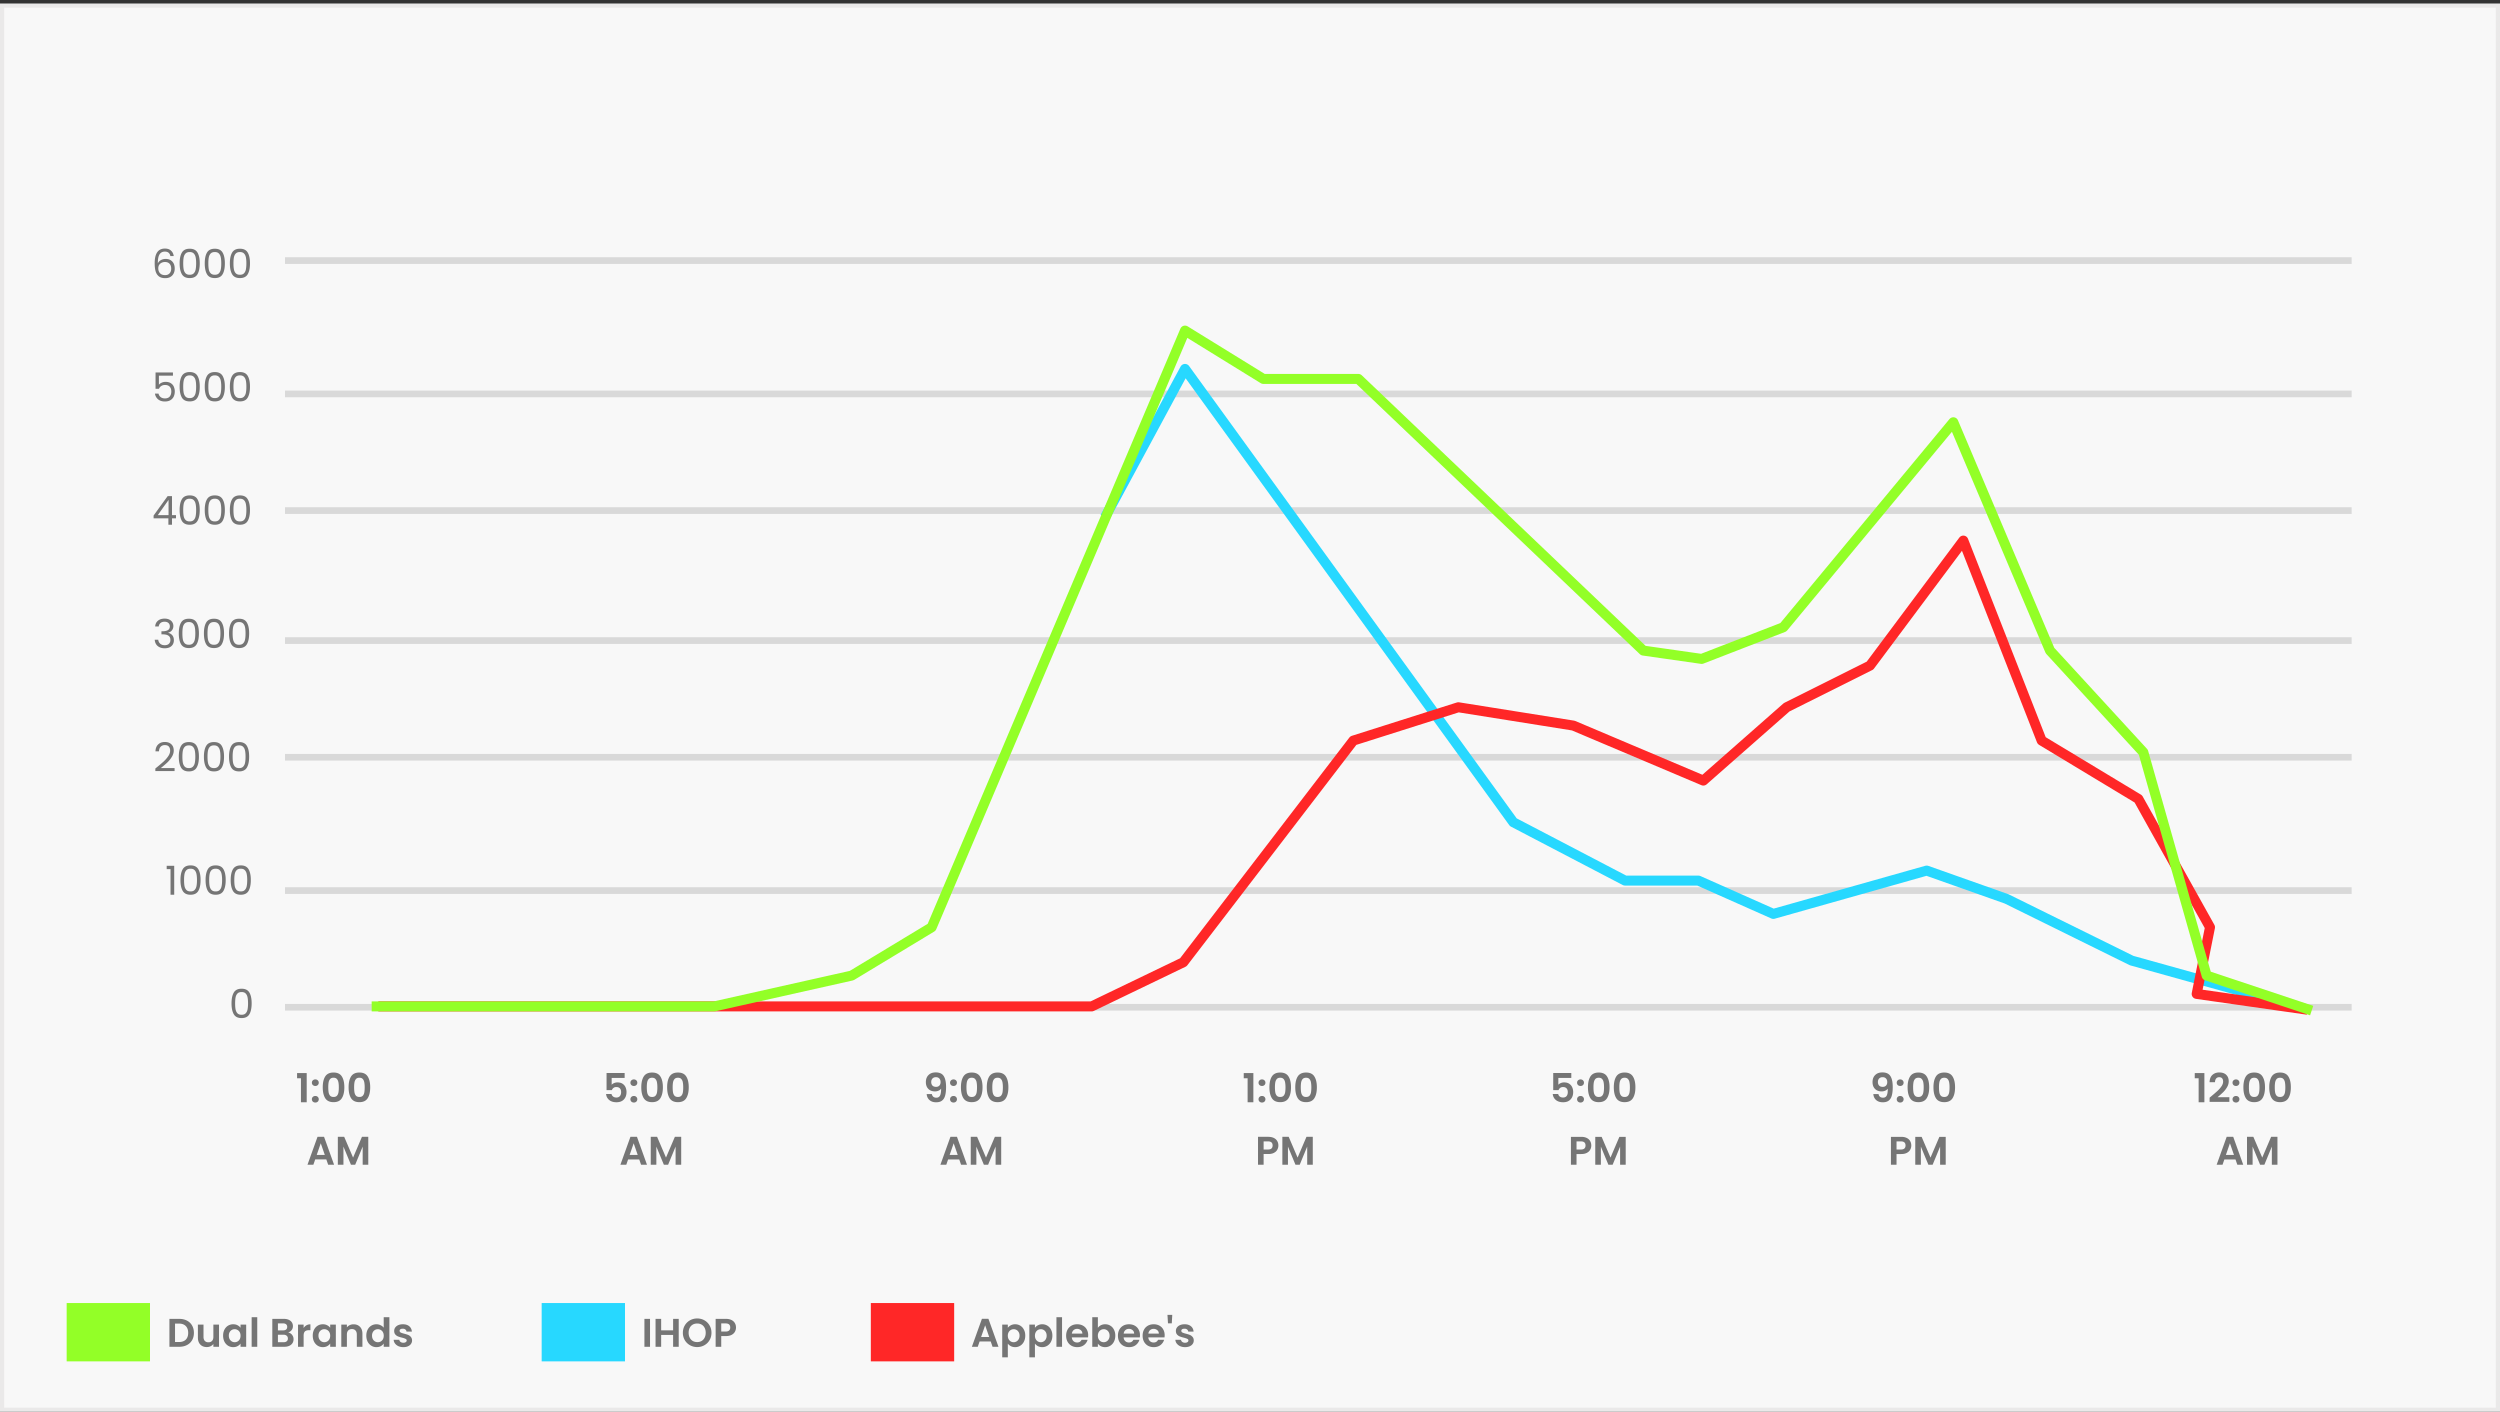 <svg width="600" height="339" fill="none" xmlns="http://www.w3.org/2000/svg"><rect width="100%" height="100%" fill="#333333" stroke="none"/><path fill="#F8F8F8" stroke="#EAE9E9" d="M.5 1.34h599v337H.5z"/><path fill="#D9D9D9" d="M68.4 240.94h496v1.6h-496zM68.4 212.94h496v1.6h-496zM68.4 180.94h496v1.6h-496zM68.4 152.94h496v1.6h-496zM68.4 121.74h496v1.6h-496zM68.4 93.74h496v1.6h-496zM68.4 61.74h496v1.6h-496z"/><path d="M71.296 258.78v-1.238h2.313v6.998h-1.382v-5.76h-.931Zm4.39 5.827a.86.86 0 0 1-.605-.22.772.772 0 0 1-.23-.567.74.74 0 0 1 .23-.557.84.84 0 0 1 .605-.23c.236 0 .432.077.585.23a.74.74 0 0 1 .23.557.772.772 0 0 1-.23.567.812.812 0 0 1-.585.22Zm0-3.974a.86.86 0 0 1-.605-.221.768.768 0 0 1-.23-.566c0-.224.076-.41.23-.557a.836.836 0 0 1 .605-.23c.236 0 .432.076.585.23.154.147.23.333.23.557a.768.768 0 0 1-.23.566.813.813 0 0 1-.585.221Zm1.773.317c0-1.107.198-1.975.595-2.602.403-.627 1.069-.941 1.997-.941.928 0 1.59.314 1.987.941.403.627.605 1.495.605 2.602 0 1.113-.202 1.987-.605 2.621-.397.633-1.06.95-1.987.95-.928 0-1.594-.317-1.997-.95-.397-.634-.595-1.508-.595-2.621Zm3.859 0c0-.474-.032-.871-.096-1.191-.058-.326-.18-.592-.365-.796-.18-.205-.448-.308-.806-.308-.359 0-.63.103-.816.308-.18.204-.301.47-.365.796-.058.32-.087.717-.087 1.191 0 .486.03.896.087 1.229.057.326.18.592.365.796.185.199.457.298.816.298.358 0 .63-.099.816-.298.185-.204.307-.47.364-.796.058-.333.087-.743.087-1.229Zm2.347 0c0-1.107.198-1.975.595-2.602.403-.627 1.069-.941 1.997-.941.928 0 1.59.314 1.987.941.403.627.605 1.495.605 2.602 0 1.113-.202 1.987-.605 2.621-.397.633-1.059.95-1.987.95-.928 0-1.594-.317-1.997-.95-.397-.634-.595-1.508-.595-2.621Zm3.86 0c0-.474-.033-.871-.097-1.191-.057-.326-.179-.592-.365-.796-.179-.205-.448-.308-.806-.308-.358 0-.63.103-.816.308-.18.204-.3.47-.365.796-.057.32-.086.717-.086 1.191 0 .486.029.896.086 1.229.058.326.18.592.365.796.186.199.458.298.816.298.358 0 .63-.099.816-.298.186-.204.307-.47.365-.796.057-.333.086-.743.086-1.229Zm-9.207 17.313h-2.669l-.441 1.277h-1.412l2.41-6.71h1.565l2.41 6.71H78.76l-.442-1.277Zm-.365-1.075-.97-2.803-.969 2.803h1.94Zm10.434-4.349v6.701h-1.344v-4.358l-1.796 4.358H84.23l-1.805-4.358v4.358h-1.344v-6.701h1.526l2.132 4.983 2.13-4.983h1.518ZM149.913 258.704h-3.111v1.641c.135-.166.327-.3.576-.403.25-.109.516-.163.797-.163.512 0 .931.112 1.258.336.326.224.563.512.71.864.147.346.221.717.221 1.114 0 .736-.211 1.328-.634 1.776-.416.448-1.011.672-1.785.672-.73 0-1.312-.183-1.747-.548-.436-.364-.682-.841-.74-1.43h1.306c.058.256.186.461.384.614.205.154.464.231.778.231.377 0 .662-.119.854-.355.192-.237.288-.551.288-.941 0-.397-.099-.698-.298-.903-.192-.211-.476-.316-.854-.316a1.09 1.09 0 0 0-.672.201 1.106 1.106 0 0 0-.384.538h-1.286v-4.109h4.339v1.181Zm2.223 5.904a.86.86 0 0 1-.605-.221.768.768 0 0 1-.23-.566c0-.224.076-.41.23-.557a.838.838 0 0 1 .605-.231.79.79 0 0 1 .585.231.738.738 0 0 1 .231.557.769.769 0 0 1-.231.566.81.81 0 0 1-.585.221Zm0-3.975a.86.86 0 0 1-.605-.22.77.77 0 0 1-.23-.567c0-.224.076-.409.23-.557a.841.841 0 0 1 .605-.23c.237 0 .432.077.585.23a.74.74 0 0 1 .231.557.77.77 0 0 1-.231.567.81.81 0 0 1-.585.22Zm1.773.317c0-1.107.198-1.974.595-2.601.403-.628 1.069-.941 1.997-.941.928 0 1.59.313 1.987.941.403.627.605 1.494.605 2.601 0 1.114-.202 1.987-.605 2.621-.397.634-1.059.95-1.987.95-.928 0-1.594-.316-1.997-.95-.397-.634-.595-1.507-.595-2.621Zm3.859 0c0-.473-.032-.87-.096-1.19-.058-.327-.179-.592-.365-.797-.179-.205-.448-.307-.806-.307-.359 0-.631.102-.816.307-.179.205-.301.47-.365.797-.058.32-.086.717-.086 1.19 0 .487.028.896.086 1.229.058.326.179.592.365.797.185.198.457.297.816.297.358 0 .63-.099.816-.297.185-.205.307-.471.365-.797.057-.333.086-.742.086-1.229Zm2.347 0c0-1.107.198-1.974.595-2.601.403-.628 1.069-.941 1.997-.941.928 0 1.59.313 1.987.941.403.627.605 1.494.605 2.601 0 1.114-.202 1.987-.605 2.621-.397.634-1.059.95-1.987.95-.928 0-1.594-.316-1.997-.95-.397-.634-.595-1.507-.595-2.621Zm3.859 0c0-.473-.032-.87-.096-1.19a1.552 1.552 0 0 0-.365-.797c-.179-.205-.448-.307-.806-.307-.358 0-.63.102-.816.307-.179.205-.301.47-.365.797-.057.32-.086.717-.086 1.19 0 .487.029.896.086 1.229.058.326.179.592.365.797.186.198.458.297.816.297.358 0 .63-.099.816-.297.186-.205.307-.471.365-.797.057-.333.086-.742.086-1.229Zm-10.556 17.314h-2.669l-.441 1.277h-1.412l2.41-6.711h1.565l2.409 6.711h-1.42l-.442-1.277Zm-.365-1.075-.969-2.804-.97 2.804h1.939Zm10.434-4.349v6.701h-1.344v-4.359l-1.795 4.359h-1.018l-1.805-4.359v4.359h-1.344v-6.701h1.527l2.131 4.982 2.131-4.982h1.517ZM223.648 262.573c.052.281.167.499.346.652.186.148.432.221.739.221.397 0 .685-.163.864-.489.179-.333.269-.89.269-1.671a1.443 1.443 0 0 1-.624.48 2.103 2.103 0 0 1-.854.173c-.41 0-.781-.083-1.114-.25a1.922 1.922 0 0 1-.778-.758c-.192-.339-.288-.749-.288-1.229 0-.71.212-1.273.634-1.689.422-.423.998-.634 1.728-.634.909 0 1.549.291 1.92.874.378.582.566 1.459.566 2.63 0 .832-.073 1.514-.22 2.045-.141.531-.388.934-.74 1.209-.345.276-.819.413-1.42.413-.474 0-.877-.089-1.21-.269a2.024 2.024 0 0 1-.768-.72c-.173-.3-.272-.63-.298-.988h1.248Zm1.018-1.728c.333 0 .595-.103.787-.308.192-.204.288-.48.288-.825 0-.378-.102-.669-.307-.874-.198-.211-.47-.317-.816-.317s-.621.109-.826.327c-.198.211-.297.493-.297.845 0 .339.096.617.288.835.198.211.493.317.883.317Zm4.185 3.763a.858.858 0 0 1-.604-.221.769.769 0 0 1-.231-.566c0-.224.077-.41.231-.557a.835.835 0 0 1 .604-.231c.237 0 .432.077.586.231.154.147.23.333.23.557a.768.768 0 0 1-.23.566.814.814 0 0 1-.586.221Zm0-3.975a.858.858 0 0 1-.604-.22.77.77 0 0 1-.231-.567.74.74 0 0 1 .231-.557.839.839 0 0 1 .604-.23c.237 0 .432.077.586.23.154.148.23.333.23.557a.77.77 0 0 1-.23.567.814.814 0 0 1-.586.22Zm1.773.317c0-1.107.199-1.974.596-2.601.403-.628 1.068-.941 1.996-.941.928 0 1.591.313 1.988.941.403.627.604 1.494.604 2.601 0 1.114-.201 1.987-.604 2.621-.397.634-1.06.95-1.988.95-.928 0-1.593-.316-1.996-.95-.397-.634-.596-1.507-.596-2.621Zm3.86 0c0-.473-.032-.87-.096-1.19a1.568 1.568 0 0 0-.365-.797c-.179-.205-.448-.307-.807-.307-.358 0-.63.102-.816.307-.179.205-.3.47-.364.797a6.83 6.83 0 0 0-.087 1.19c0 .487.029.896.087 1.229.057.326.179.592.364.797.186.198.458.297.816.297.359 0 .631-.099.816-.297.186-.205.308-.471.365-.797.058-.333.087-.742.087-1.229Zm2.347 0c0-1.107.198-1.974.595-2.601.403-.628 1.069-.941 1.997-.941.928 0 1.59.313 1.987.941.403.627.605 1.494.605 2.601 0 1.114-.202 1.987-.605 2.621-.397.634-1.059.95-1.987.95-.928 0-1.594-.316-1.997-.95-.397-.634-.595-1.507-.595-2.621Zm3.859 0c0-.473-.032-.87-.096-1.19-.058-.327-.179-.592-.365-.797-.179-.205-.448-.307-.806-.307-.359 0-.631.102-.816.307-.18.205-.301.47-.365.797a6.83 6.83 0 0 0-.087 1.19c0 .487.029.896.087 1.229.057.326.179.592.365.797.185.198.457.297.816.297.358 0 .63-.099.816-.297.185-.205.307-.471.364-.797.058-.333.087-.742.087-1.229Zm-10.472 17.314h-2.669l-.441 1.277h-1.412l2.41-6.711h1.565l2.409 6.711h-1.42l-.442-1.277Zm-.365-1.075-.969-2.804-.97 2.804h1.939Zm10.434-4.349v6.701h-1.344v-4.359l-1.795 4.359h-1.018l-1.805-4.359v4.359h-1.344v-6.701h1.527l2.131 4.982 2.131-4.982h1.517ZM298.496 258.781v-1.239h2.313v6.999h-1.382v-5.76h-.931Zm4.39 5.827a.86.86 0 0 1-.605-.221.768.768 0 0 1-.23-.566c0-.224.076-.41.23-.557a.838.838 0 0 1 .605-.231.79.79 0 0 1 .585.231.738.738 0 0 1 .231.557.769.769 0 0 1-.231.566.81.81 0 0 1-.585.221Zm0-3.975a.86.86 0 0 1-.605-.22.77.77 0 0 1-.23-.567c0-.224.076-.409.23-.557a.841.841 0 0 1 .605-.23c.237 0 .432.077.585.23a.74.74 0 0 1 .231.557.77.77 0 0 1-.231.567.81.81 0 0 1-.585.22Zm1.773.317c0-1.107.198-1.974.595-2.601.403-.628 1.069-.941 1.997-.941.928 0 1.59.313 1.987.941.403.627.605 1.494.605 2.601 0 1.114-.202 1.987-.605 2.621-.397.634-1.059.95-1.987.95-.928 0-1.594-.316-1.997-.95-.397-.634-.595-1.507-.595-2.621Zm3.859 0c0-.473-.032-.87-.096-1.19-.058-.327-.179-.592-.365-.797-.179-.205-.448-.307-.806-.307-.359 0-.631.102-.816.307-.179.205-.301.47-.365.797-.058.32-.086.717-.086 1.19 0 .487.028.896.086 1.229.058.326.179.592.365.797.185.198.457.297.816.297.358 0 .63-.099.816-.297.185-.205.307-.471.365-.797.057-.333.086-.742.086-1.229Zm2.347 0c0-1.107.198-1.974.595-2.601.403-.628 1.069-.941 1.997-.941.928 0 1.59.313 1.987.941.403.627.605 1.494.605 2.601 0 1.114-.202 1.987-.605 2.621-.397.634-1.059.95-1.987.95-.928 0-1.594-.316-1.997-.95-.397-.634-.595-1.507-.595-2.621Zm3.859 0c0-.473-.032-.87-.096-1.19a1.552 1.552 0 0 0-.365-.797c-.179-.205-.448-.307-.806-.307-.358 0-.63.102-.816.307-.179.205-.301.47-.365.797-.057.32-.086.717-.086 1.19 0 .487.029.896.086 1.229.058.326.179.592.365.797.186.198.458.297.816.297.358 0 .63-.099.816-.297.186-.205.307-.471.365-.797.057-.333.086-.742.086-1.229Zm-7.913 13.963c0 .359-.086.695-.259 1.008-.166.314-.432.567-.797.759-.358.192-.812.288-1.363.288h-1.123v2.573h-1.344v-6.701h2.467c.519 0 .96.089 1.325.269.365.179.637.425.816.739.186.313.278.669.278 1.065Zm-2.476.97c.371 0 .646-.083.825-.25.179-.172.269-.412.269-.72 0-.652-.365-.979-1.094-.979h-1.066v1.949h1.066Zm10.736-3.043v6.701h-1.344v-4.359l-1.795 4.359h-1.018l-1.804-4.359v4.359h-1.344v-6.701h1.526l2.131 4.982 2.131-4.982h1.517ZM377.113 258.704h-3.111v1.641c.135-.166.327-.3.576-.403.25-.109.516-.163.797-.163.512 0 .931.112 1.258.336.326.224.563.512.71.864.147.346.221.717.221 1.114 0 .736-.211 1.328-.634 1.776-.416.448-1.011.672-1.785.672-.73 0-1.312-.183-1.747-.548-.436-.364-.682-.841-.74-1.43h1.306c.058.256.186.461.384.614.205.154.464.231.778.231.377 0 .662-.119.854-.355.192-.237.288-.551.288-.941 0-.397-.099-.698-.298-.903-.192-.211-.476-.316-.854-.316a1.09 1.09 0 0 0-.672.201 1.106 1.106 0 0 0-.384.538h-1.286v-4.109h4.339v1.181Zm2.223 5.904a.86.86 0 0 1-.605-.221.768.768 0 0 1-.23-.566c0-.224.076-.41.23-.557a.838.838 0 0 1 .605-.231.79.79 0 0 1 .585.231.738.738 0 0 1 .231.557.769.769 0 0 1-.231.566.81.81 0 0 1-.585.221Zm0-3.975a.86.86 0 0 1-.605-.22.77.77 0 0 1-.23-.567c0-.224.076-.409.23-.557a.841.841 0 0 1 .605-.23c.237 0 .432.077.585.23a.74.74 0 0 1 .231.557.77.77 0 0 1-.231.567.81.81 0 0 1-.585.22Zm1.773.317c0-1.107.198-1.974.595-2.601.403-.628 1.069-.941 1.997-.941.928 0 1.59.313 1.987.941.403.627.605 1.494.605 2.601 0 1.114-.202 1.987-.605 2.621-.397.634-1.059.95-1.987.95-.928 0-1.594-.316-1.997-.95-.397-.634-.595-1.507-.595-2.621Zm3.859 0c0-.473-.032-.87-.096-1.19-.058-.327-.179-.592-.365-.797-.179-.205-.448-.307-.806-.307-.359 0-.631.102-.816.307-.179.205-.301.47-.365.797-.058.32-.086.717-.086 1.19 0 .487.028.896.086 1.229.058.326.179.592.365.797.185.198.457.297.816.297.358 0 .63-.099.816-.297.185-.205.307-.471.365-.797.057-.333.086-.742.086-1.229Zm2.347 0c0-1.107.198-1.974.595-2.601.403-.628 1.069-.941 1.997-.941.928 0 1.59.313 1.987.941.403.627.605 1.494.605 2.601 0 1.114-.202 1.987-.605 2.621-.397.634-1.059.95-1.987.95-.928 0-1.594-.316-1.997-.95-.397-.634-.595-1.507-.595-2.621Zm3.859 0c0-.473-.032-.87-.096-1.19a1.552 1.552 0 0 0-.365-.797c-.179-.205-.448-.307-.806-.307-.358 0-.63.102-.816.307-.179.205-.301.47-.365.797-.057.32-.086.717-.086 1.19 0 .487.029.896.086 1.229.058.326.179.592.365.797.186.198.458.297.816.297.358 0 .63-.099.816-.297.186-.205.307-.471.365-.797.057-.333.086-.742.086-1.229Zm-9.263 13.963c0 .359-.086.695-.259 1.008-.166.314-.432.567-.797.759-.358.192-.813.288-1.363.288h-1.123v2.573h-1.344v-6.701h2.467c.518 0 .96.089 1.325.269.365.179.637.425.816.739.185.313.278.669.278 1.065Zm-2.477.97c.372 0 .647-.083.826-.25.179-.172.269-.412.269-.72 0-.652-.365-.979-1.095-.979h-1.065v1.949h1.065Zm10.737-3.043v6.701h-1.344v-4.359l-1.795 4.359h-1.018l-1.804-4.359v4.359h-1.344v-6.701h1.526l2.131 4.982 2.131-4.982h1.517ZM450.848 262.573c.051.281.167.499.346.652.185.148.432.221.739.221.397 0 .685-.163.864-.489.179-.333.269-.89.269-1.671a1.443 1.443 0 0 1-.624.48 2.107 2.107 0 0 1-.855.173c-.409 0-.78-.083-1.113-.25a1.916 1.916 0 0 1-.778-.758c-.192-.339-.288-.749-.288-1.229 0-.71.211-1.273.634-1.689.422-.423.998-.634 1.728-.634.909 0 1.549.291 1.92.874.377.582.566 1.459.566 2.63 0 .832-.073 1.514-.221 2.045-.14.531-.387.934-.739 1.209-.345.276-.819.413-1.421.413-.473 0-.876-.089-1.209-.269a2.024 2.024 0 0 1-.768-.72c-.173-.3-.272-.63-.298-.988h1.248Zm1.018-1.728c.333 0 .595-.103.787-.308.192-.204.288-.48.288-.825 0-.378-.102-.669-.307-.874-.199-.211-.471-.317-.816-.317-.346 0-.621.109-.826.327-.198.211-.297.493-.297.845 0 .339.096.617.288.835.198.211.492.317.883.317Zm4.185 3.763a.86.86 0 0 1-.605-.221.772.772 0 0 1-.23-.566.74.74 0 0 1 .23-.557.838.838 0 0 1 .605-.231c.237 0 .432.077.586.231a.74.74 0 0 1 .23.557.772.772 0 0 1-.23.566.814.814 0 0 1-.586.221Zm0-3.975a.86.86 0 0 1-.605-.22.774.774 0 0 1-.23-.567c0-.224.077-.409.23-.557a.841.841 0 0 1 .605-.23c.237 0 .432.077.586.23.153.148.23.333.23.557a.774.774 0 0 1-.23.567.814.814 0 0 1-.586.22Zm1.773.317c0-1.107.199-1.974.596-2.601.403-.628 1.068-.941 1.996-.941.928 0 1.591.313 1.988.941.403.627.604 1.494.604 2.601 0 1.114-.201 1.987-.604 2.621-.397.634-1.06.95-1.988.95-.928 0-1.593-.316-1.996-.95-.397-.634-.596-1.507-.596-2.621Zm3.86 0c0-.473-.032-.87-.096-1.19a1.568 1.568 0 0 0-.365-.797c-.179-.205-.448-.307-.807-.307-.358 0-.63.102-.816.307-.179.205-.3.47-.364.797a6.83 6.83 0 0 0-.087 1.19c0 .487.029.896.087 1.229.057.326.179.592.364.797.186.198.458.297.816.297.359 0 .631-.099.816-.297.186-.205.308-.471.365-.797.058-.333.087-.742.087-1.229Zm2.347 0c0-1.107.198-1.974.595-2.601.403-.628 1.069-.941 1.997-.941.928 0 1.59.313 1.987.941.403.627.605 1.494.605 2.601 0 1.114-.202 1.987-.605 2.621-.397.634-1.059.95-1.987.95-.928 0-1.594-.316-1.997-.95-.397-.634-.595-1.507-.595-2.621Zm3.859 0c0-.473-.032-.87-.096-1.19-.058-.327-.179-.592-.365-.797-.179-.205-.448-.307-.806-.307-.359 0-.631.102-.816.307-.18.205-.301.47-.365.797a6.83 6.83 0 0 0-.087 1.19c0 .487.029.896.087 1.229.057.326.179.592.365.797.185.198.457.297.816.297.358 0 .63-.099.816-.297.185-.205.307-.471.364-.797.058-.333.087-.742.087-1.229Zm-9.179 13.963c0 .359-.086.695-.259 1.008-.166.314-.432.567-.797.759-.358.192-.813.288-1.363.288h-1.123v2.573h-1.344v-6.701h2.467c.518 0 .96.089 1.325.269.365.179.637.425.816.739.185.313.278.669.278 1.065Zm-2.477.97c.372 0 .647-.083.826-.25.179-.172.269-.412.269-.72 0-.652-.365-.979-1.095-.979h-1.065v1.949h1.065Zm10.737-3.043v6.701h-1.344v-4.359l-1.795 4.359h-1.018l-1.805-4.359v4.359h-1.344v-6.701h1.527l2.131 4.982 2.131-4.982h1.517ZM526.739 258.781v-1.239h2.314v6.999h-1.382v-5.76h-.932Zm4.064 4.243a37.995 37.995 0 0 0 1.469-1.277 6.08 6.08 0 0 0 .912-1.075c.243-.371.365-.736.365-1.095 0-.326-.077-.582-.231-.768-.153-.185-.39-.278-.71-.278-.32 0-.567.109-.739.326-.173.212-.263.503-.269.874h-1.306c.026-.768.253-1.35.682-1.747.435-.397.985-.595 1.651-.595.73 0 1.29.195 1.68.585.39.384.586.893.586 1.527 0 .499-.135.976-.404 1.43a5.771 5.771 0 0 1-.921 1.19c-.346.333-.797.736-1.354 1.21h2.832v1.114h-4.742v-.999l.499-.422Zm5.839 1.584a.86.86 0 0 1-.605-.221.772.772 0 0 1-.23-.566.74.74 0 0 1 .23-.557.838.838 0 0 1 .605-.231c.237 0 .432.077.586.231a.74.74 0 0 1 .23.557.772.772 0 0 1-.23.566.814.814 0 0 1-.586.221Zm0-3.975a.86.86 0 0 1-.605-.22.774.774 0 0 1-.23-.567c0-.224.077-.409.23-.557a.841.841 0 0 1 .605-.23c.237 0 .432.077.586.23.153.148.23.333.23.557a.774.774 0 0 1-.23.567.814.814 0 0 1-.586.22Zm1.773.317c0-1.107.198-1.974.595-2.601.403-.628 1.069-.941 1.997-.941.928 0 1.59.313 1.987.941.403.627.605 1.494.605 2.601 0 1.114-.202 1.987-.605 2.621-.397.634-1.059.95-1.987.95-.928 0-1.594-.316-1.997-.95-.397-.634-.595-1.507-.595-2.621Zm3.859 0c0-.473-.032-.87-.096-1.19a1.552 1.552 0 0 0-.365-.797c-.179-.205-.448-.307-.806-.307-.358 0-.63.102-.816.307-.179.205-.301.47-.365.797-.057.32-.086.717-.086 1.19 0 .487.029.896.086 1.229.058.326.179.592.365.797.186.198.458.297.816.297.358 0 .63-.099.816-.297.186-.205.307-.471.365-.797.057-.333.086-.742.086-1.229Zm2.347 0c0-1.107.199-1.974.595-2.601.404-.628 1.069-.941 1.997-.941.928 0 1.591.313 1.987.941.404.627.605 1.494.605 2.601 0 1.114-.201 1.987-.605 2.621-.396.634-1.059.95-1.987.95-.928 0-1.593-.316-1.997-.95-.396-.634-.595-1.507-.595-2.621Zm3.859 0c0-.473-.032-.87-.096-1.19a1.559 1.559 0 0 0-.364-.797c-.18-.205-.448-.307-.807-.307-.358 0-.63.102-.816.307-.179.205-.301.47-.365.797-.057.32-.086.717-.086 1.19 0 .487.029.896.086 1.229.058.326.18.592.365.797.186.198.458.297.816.297.359 0 .631-.099.816-.297.186-.205.307-.471.365-.797.058-.333.086-.742.086-1.229Zm-11.962 17.314h-2.669l-.441 1.277h-1.412l2.41-6.711h1.565l2.409 6.711h-1.42l-.442-1.277Zm-.365-1.075-.969-2.804-.97 2.804h1.939Zm10.434-4.349v6.701h-1.344v-4.359l-1.795 4.359h-1.018l-1.805-4.359v4.359h-1.344v-6.701h1.527l2.131 4.982 2.131-4.982h1.517ZM40.005 208.596v-.797h1.805v6.941h-.883v-6.144h-.922Zm3.306 2.602c0-1.101.179-1.959.537-2.573.359-.621.986-.931 1.882-.931.89 0 1.514.31 1.872.931.358.614.538 1.472.538 2.573 0 1.12-.18 1.99-.538 2.611-.358.621-.982.931-1.872.931-.896 0-1.523-.31-1.882-.931-.358-.621-.537-1.491-.537-2.611Zm3.965 0c0-.557-.039-1.027-.116-1.411-.07-.391-.22-.704-.45-.941-.225-.237-.551-.355-.98-.355-.435 0-.768.118-.998.355-.224.237-.375.55-.452.941-.07.384-.105.854-.105 1.411 0 .576.035 1.059.105 1.449.077.391.228.704.452.941.23.237.563.355.998.355.429 0 .755-.118.98-.355.23-.237.38-.55.45-.941.077-.39.116-.873.116-1.449Zm2.063 0c0-1.101.18-1.959.538-2.573.358-.621.985-.931 1.881-.931.89 0 1.514.31 1.872.931.358.614.538 1.472.538 2.573 0 1.12-.18 1.99-.538 2.611-.358.621-.982.931-1.872.931-.896 0-1.523-.31-1.882-.931-.358-.621-.537-1.491-.537-2.611Zm3.965 0c0-.557-.039-1.027-.116-1.411-.07-.391-.22-.704-.45-.941-.225-.237-.551-.355-.98-.355-.435 0-.768.118-.998.355-.224.237-.375.55-.451.941-.07.384-.106.854-.106 1.411 0 .576.035 1.059.105 1.449.077.391.228.704.452.941.23.237.563.355.998.355.429 0 .755-.118.98-.355.23-.237.38-.55.45-.941.077-.39.116-.873.116-1.449Zm2.063 0c0-1.101.18-1.959.538-2.573.358-.621.985-.931 1.881-.931.89 0 1.514.31 1.872.931.359.614.538 1.472.538 2.573 0 1.12-.18 1.99-.538 2.611-.358.621-.982.931-1.872.931-.896 0-1.523-.31-1.881-.931-.359-.621-.538-1.491-.538-2.611Zm3.965 0c0-.557-.039-1.027-.115-1.411-.07-.391-.221-.704-.452-.941-.224-.237-.55-.355-.979-.355-.435 0-.768.118-.998.355-.224.237-.375.55-.451.941-.07.384-.106.854-.106 1.411 0 .576.035 1.059.106 1.449.076.391.227.704.45.941.231.237.564.355 1 .355.428 0 .754-.118.978-.355.23-.237.381-.55.452-.941.076-.39.115-.873.115-1.449ZM55.567 240.798c0-1.101.18-1.958.538-2.573.358-.621.985-.931 1.881-.931.89 0 1.514.31 1.872.931.359.615.538 1.472.538 2.573 0 1.12-.18 1.99-.538 2.611-.358.621-.982.931-1.872.931-.896 0-1.523-.31-1.881-.931-.359-.621-.538-1.491-.538-2.611Zm3.965 0c0-.557-.038-1.027-.115-1.411-.07-.391-.221-.704-.452-.941-.224-.237-.55-.355-.979-.355-.435 0-.768.118-.998.355-.224.237-.374.55-.451.941-.07.384-.106.854-.106 1.411 0 .576.035 1.059.106 1.45.077.39.227.704.45.94.231.237.564.356 1 .356.428 0 .755-.119.978-.356.23-.236.381-.55.452-.94.076-.391.115-.874.115-1.45ZM37.239 150.347c.044-.589.272-1.05.681-1.383.41-.333.94-.499 1.594-.499.435 0 .81.08 1.123.24.32.154.56.365.72.634.166.268.25.572.25.912 0 .396-.116.739-.346 1.027a1.514 1.514 0 0 1-.883.557v.048c.416.102.745.304.989.604.243.301.364.695.364 1.181 0 .365-.083.695-.25.989a1.733 1.733 0 0 1-.748.682c-.333.166-.733.249-1.2.249-.678 0-1.235-.176-1.67-.528-.436-.358-.679-.864-.73-1.517h.845c.044.384.201.698.47.941.269.243.627.365 1.075.365.448 0 .787-.115 1.018-.346.237-.236.355-.54.355-.912 0-.48-.16-.825-.48-1.036-.32-.212-.803-.317-1.45-.317h-.22v-.73h.23c.589-.006 1.034-.102 1.334-.288.301-.192.452-.486.452-.883 0-.339-.112-.611-.336-.816-.218-.205-.532-.307-.941-.307-.397 0-.717.102-.96.307-.243.205-.387.48-.432.826h-.855Zm5.672 1.651c0-1.101.179-1.959.537-2.573.359-.621.986-.931 1.882-.931.89 0 1.514.31 1.872.931.358.614.538 1.472.538 2.573 0 1.12-.18 1.99-.538 2.611-.358.621-.982.931-1.872.931-.896 0-1.523-.31-1.882-.931-.358-.621-.537-1.491-.537-2.611Zm3.965 0c0-.557-.039-1.027-.116-1.411-.07-.391-.22-.704-.45-.941-.225-.237-.551-.355-.98-.355-.435 0-.768.118-.998.355-.224.237-.375.55-.452.941-.07.384-.105.854-.105 1.411 0 .576.035 1.059.105 1.449.077.391.228.704.452.941.23.237.563.355.998.355.429 0 .755-.118.98-.355.23-.237.38-.55.45-.941.077-.39.116-.873.116-1.449Zm2.063 0c0-1.101.18-1.959.538-2.573.358-.621.985-.931 1.881-.931.89 0 1.514.31 1.872.931.359.614.538 1.472.538 2.573 0 1.12-.18 1.99-.538 2.611-.358.621-.982.931-1.872.931-.896 0-1.523-.31-1.881-.931-.359-.621-.538-1.491-.538-2.611Zm3.965 0c0-.557-.039-1.027-.115-1.411-.07-.391-.221-.704-.452-.941-.224-.237-.55-.355-.979-.355-.435 0-.768.118-.998.355-.224.237-.375.55-.451.941-.07.384-.106.854-.106 1.411 0 .576.035 1.059.106 1.449.076.391.227.704.45.941.231.237.564.355 1 .355.428 0 .754-.118.978-.355.23-.237.381-.55.452-.941.076-.39.115-.873.115-1.449Zm2.063 0c0-1.101.18-1.959.538-2.573.358-.621.985-.931 1.881-.931.89 0 1.514.31 1.872.931.359.614.538 1.472.538 2.573 0 1.12-.18 1.99-.538 2.611-.358.621-.982.931-1.872.931-.896 0-1.523-.31-1.881-.931-.359-.621-.538-1.491-.538-2.611Zm3.965 0c0-.557-.038-1.027-.115-1.411-.07-.391-.221-.704-.452-.941-.224-.237-.55-.355-.979-.355-.435 0-.768.118-.998.355-.224.237-.374.55-.451.941-.07.384-.106.854-.106 1.411 0 .576.035 1.059.106 1.449.077.391.227.704.45.941.231.237.564.355 1 .355.428 0 .755-.118.978-.355.23-.237.381-.55.452-.941.077-.39.115-.873.115-1.449ZM41.508 90.158h-3.37v2.189c.148-.205.366-.371.654-.5.288-.134.598-.201.93-.201.532 0 .964.112 1.297.336.333.218.57.502.71.854.147.346.22.714.22 1.104 0 .461-.085.874-.258 1.239a1.959 1.959 0 0 1-.797.864c-.352.21-.79.316-1.315.316-.672 0-1.216-.172-1.632-.518-.416-.345-.67-.806-.759-1.382h.855c.083.364.259.65.528.854.269.205.608.307 1.017.307.506 0 .887-.15 1.143-.45.256-.308.384-.711.384-1.21 0-.5-.128-.884-.384-1.152-.256-.276-.634-.413-1.133-.413-.34 0-.637.083-.893.25-.25.16-.432.38-.547.662h-.826V89.39h4.176v.768Zm1.603 2.64c0-1.1.179-1.959.537-2.573.359-.62.986-.931 1.882-.931.89 0 1.514.31 1.872.931.358.615.538 1.472.538 2.573 0 1.12-.18 1.99-.538 2.611-.358.62-.982.931-1.872.931-.896 0-1.523-.31-1.882-.93-.358-.622-.537-1.492-.537-2.612Zm3.965 0c0-.557-.039-1.027-.116-1.411-.07-.39-.22-.704-.45-.941-.225-.237-.551-.355-.98-.355-.435 0-.768.118-.998.355-.224.237-.375.55-.452.94-.07.385-.105.855-.105 1.412 0 .576.035 1.06.105 1.45.077.39.228.703.452.94.23.237.563.355.998.355.429 0 .755-.118.98-.355.23-.237.38-.55.45-.94.077-.39.116-.874.116-1.45Zm2.063 0c0-1.1.18-1.959.537-2.573.359-.62.986-.931 1.882-.931.89 0 1.514.31 1.872.931.358.615.538 1.472.538 2.573 0 1.12-.18 1.99-.538 2.611-.358.62-.982.931-1.872.931-.896 0-1.523-.31-1.882-.93-.358-.622-.537-1.492-.537-2.612Zm3.965 0c0-.557-.039-1.027-.115-1.411-.07-.39-.221-.704-.452-.941-.224-.237-.55-.355-.979-.355-.435 0-.768.118-.998.355-.224.237-.375.55-.452.94-.07.385-.105.855-.105 1.412 0 .576.035 1.06.105 1.45.077.39.228.703.452.94.23.237.563.355.998.355.429 0 .755-.118.98-.355.23-.237.38-.55.45-.94.077-.39.116-.874.116-1.45Zm2.063 0c0-1.1.18-1.959.538-2.573.358-.62.985-.931 1.881-.931.89 0 1.514.31 1.872.931.359.615.538 1.472.538 2.573 0 1.12-.18 1.99-.538 2.611-.358.62-.982.931-1.872.931-.896 0-1.523-.31-1.881-.93-.359-.622-.538-1.492-.538-2.612Zm3.965 0c0-.557-.038-1.027-.115-1.411-.07-.39-.221-.704-.452-.941-.223-.237-.55-.355-.979-.355-.435 0-.768.118-.998.355-.224.237-.375.55-.451.94-.07.385-.106.855-.106 1.412 0 .576.035 1.06.106 1.45.076.39.227.703.45.94.231.237.564.355 1 .355.428 0 .755-.118.978-.355.23-.237.381-.55.452-.94.076-.39.115-.874.115-1.45ZM37.283 184.439a44.866 44.866 0 0 0 1.91-1.603 7.82 7.82 0 0 0 1.162-1.315c.32-.461.48-.912.48-1.354 0-.416-.102-.742-.307-.979-.198-.243-.521-.365-.97-.365-.435 0-.774.138-1.017.413-.237.269-.365.631-.384 1.085h-.845c.026-.717.243-1.27.653-1.661.41-.39.938-.585 1.584-.585.66 0 1.18.182 1.565.547.39.365.585.867.585 1.507 0 .531-.16 1.05-.48 1.555a6.858 6.858 0 0 1-1.075 1.325c-.403.378-.918.819-1.545 1.325H41.9v.729h-4.618v-.624Zm5.628-2.841c0-1.101.179-1.959.537-2.573.359-.621.986-.931 1.882-.931.89 0 1.514.31 1.872.931.358.614.538 1.472.538 2.573 0 1.12-.18 1.99-.538 2.611-.358.621-.982.931-1.872.931-.896 0-1.523-.31-1.882-.931-.358-.621-.537-1.491-.537-2.611Zm3.965 0c0-.557-.039-1.027-.116-1.411-.07-.391-.22-.704-.45-.941-.225-.237-.551-.355-.98-.355-.435 0-.768.118-.998.355-.224.237-.375.55-.452.941-.07.384-.105.854-.105 1.411 0 .576.035 1.059.105 1.449.077.391.228.704.452.941.23.237.563.355.998.355.429 0 .755-.118.98-.355.23-.237.38-.55.45-.941.077-.39.116-.873.116-1.449Zm2.063 0c0-1.101.18-1.959.538-2.573.358-.621.985-.931 1.881-.931.89 0 1.514.31 1.872.931.359.614.538 1.472.538 2.573 0 1.12-.18 1.99-.538 2.611-.358.621-.982.931-1.872.931-.896 0-1.523-.31-1.881-.931-.359-.621-.538-1.491-.538-2.611Zm3.965 0c0-.557-.039-1.027-.115-1.411-.07-.391-.221-.704-.452-.941-.224-.237-.55-.355-.979-.355-.435 0-.768.118-.998.355-.224.237-.375.55-.451.941-.07.384-.106.854-.106 1.411 0 .576.035 1.059.106 1.449.076.391.227.704.45.941.231.237.564.355 1 .355.428 0 .754-.118.978-.355.23-.237.381-.55.452-.941.076-.39.115-.873.115-1.449Zm2.063 0c0-1.101.18-1.959.538-2.573.358-.621.985-.931 1.881-.931.89 0 1.514.31 1.872.931.359.614.538 1.472.538 2.573 0 1.12-.18 1.99-.538 2.611-.358.621-.982.931-1.872.931-.896 0-1.523-.31-1.881-.931-.359-.621-.538-1.491-.538-2.611Zm3.965 0c0-.557-.038-1.027-.115-1.411-.07-.391-.221-.704-.452-.941-.224-.237-.55-.355-.979-.355-.435 0-.768.118-.998.355-.224.237-.374.55-.451.941-.07.384-.106.854-.106 1.411 0 .576.035 1.059.106 1.449.077.391.227.704.45.941.231.237.564.355 1 .355.428 0 .755-.118.978-.355.23-.237.381-.55.452-.941.077-.39.115-.873.115-1.449ZM36.862 124.395v-.663l3.37-4.665h1.046v4.569h.96v.759h-.96v1.545h-.864v-1.545h-3.552Zm3.59-4.416-2.582 3.657h2.583v-3.657Zm2.659 2.419c0-1.101.179-1.959.537-2.573.359-.621.986-.931 1.882-.931.89 0 1.514.31 1.872.931.358.614.538 1.472.538 2.573 0 1.12-.18 1.99-.538 2.611-.358.621-.982.931-1.872.931-.896 0-1.523-.31-1.882-.931-.358-.621-.537-1.491-.537-2.611Zm3.965 0c0-.557-.039-1.027-.116-1.411-.07-.391-.22-.704-.45-.941-.225-.237-.551-.355-.98-.355-.435 0-.768.118-.998.355-.224.237-.375.55-.452.941-.07.384-.105.854-.105 1.411 0 .576.035 1.059.105 1.449.077.391.228.704.452.941.23.237.563.355.998.355.429 0 .755-.118.98-.355.23-.237.38-.55.45-.941.077-.39.116-.873.116-1.449Zm2.063 0c0-1.101.18-1.959.537-2.573.359-.621.986-.931 1.882-.931.89 0 1.514.31 1.872.931.358.614.538 1.472.538 2.573 0 1.12-.18 1.99-.538 2.611-.358.621-.982.931-1.872.931-.896 0-1.523-.31-1.882-.931-.358-.621-.537-1.491-.537-2.611Zm3.965 0c0-.557-.039-1.027-.115-1.411-.07-.391-.221-.704-.452-.941-.224-.237-.55-.355-.979-.355-.435 0-.768.118-.998.355-.224.237-.375.55-.452.941-.07.384-.105.854-.105 1.411 0 .576.035 1.059.105 1.449.077.391.228.704.452.941.23.237.563.355.998.355.429 0 .755-.118.98-.355.23-.237.38-.55.45-.941.077-.39.116-.873.116-1.449Zm2.063 0c0-1.101.18-1.959.538-2.573.358-.621.985-.931 1.881-.931.89 0 1.514.31 1.872.931.359.614.538 1.472.538 2.573 0 1.12-.18 1.99-.538 2.611-.358.621-.982.931-1.872.931-.896 0-1.523-.31-1.881-.931-.359-.621-.538-1.491-.538-2.611Zm3.965 0c0-.557-.038-1.027-.115-1.411-.07-.391-.221-.704-.452-.941-.223-.237-.55-.355-.979-.355-.435 0-.768.118-.998.355-.224.237-.375.55-.451.941-.07.384-.106.854-.106 1.411 0 .576.035 1.059.106 1.449.076.391.227.704.45.941.231.237.564.355 1 .355.428 0 .755-.118.978-.355.23-.237.381-.55.452-.941.076-.39.115-.873.115-1.449ZM40.886 61.45c-.141-.71-.58-1.065-1.315-1.065-.57 0-.996.22-1.277.662-.282.436-.42 1.156-.413 2.16.147-.332.39-.592.73-.777.345-.192.73-.288 1.152-.288.659 0 1.184.205 1.574.614.397.41.595.976.595 1.7 0 .435-.086.825-.259 1.17-.166.346-.422.621-.768.826-.34.205-.752.307-1.238.307-.66 0-1.175-.147-1.546-.441-.371-.295-.63-.701-.778-1.22-.147-.518-.22-1.158-.22-1.92 0-2.348.819-3.523 2.457-3.523.627 0 1.12.17 1.479.51.358.338.57.767.633 1.286h-.806Zm-1.306 1.431c-.275 0-.534.058-.777.173a1.385 1.385 0 0 0-.596.509c-.147.224-.22.499-.22.825 0 .487.14.883.422 1.19.282.301.685.452 1.21.452.448 0 .803-.138 1.065-.413.269-.282.403-.66.403-1.133 0-.499-.128-.89-.384-1.171-.256-.288-.63-.432-1.123-.432Zm3.53.317c0-1.101.18-1.959.538-2.573.359-.62.986-.931 1.882-.931.89 0 1.514.31 1.872.931.358.614.538 1.472.538 2.573 0 1.12-.18 1.99-.538 2.611-.358.62-.982.931-1.872.931-.896 0-1.523-.31-1.882-.931-.358-.62-.537-1.491-.537-2.611Zm3.966 0c0-.557-.039-1.027-.116-1.411-.07-.39-.22-.704-.45-.941-.225-.237-.551-.355-.98-.355-.435 0-.768.118-.998.355-.224.237-.375.55-.452.94-.07.385-.105.855-.105 1.412 0 .576.035 1.059.105 1.45.077.39.228.703.452.94.23.237.563.355.998.355.429 0 .755-.118.98-.355.23-.237.38-.55.45-.94.077-.391.116-.874.116-1.45Zm2.063 0c0-1.101.18-1.959.537-2.573.359-.62.986-.931 1.882-.931.89 0 1.514.31 1.872.931.358.614.538 1.472.538 2.573 0 1.12-.18 1.99-.538 2.611-.358.62-.982.931-1.872.931-.896 0-1.523-.31-1.882-.931-.358-.62-.537-1.491-.537-2.611Zm3.965 0c0-.557-.039-1.027-.115-1.411-.07-.39-.221-.704-.452-.941-.224-.237-.55-.355-.979-.355-.435 0-.768.118-.998.355-.224.237-.375.55-.452.94-.07.385-.105.855-.105 1.412 0 .576.035 1.059.105 1.45.077.39.228.703.452.94.23.237.563.355.998.355.429 0 .755-.118.98-.355.23-.237.38-.55.45-.94.077-.391.116-.874.116-1.45Zm2.063 0c0-1.101.18-1.959.538-2.573.358-.62.985-.931 1.881-.931.89 0 1.514.31 1.872.931.359.614.538 1.472.538 2.573 0 1.12-.18 1.99-.538 2.611-.358.62-.982.931-1.872.931-.896 0-1.523-.31-1.881-.931-.359-.62-.538-1.491-.538-2.611Zm3.965 0c0-.557-.038-1.027-.115-1.411-.07-.39-.221-.704-.452-.941-.223-.237-.55-.355-.979-.355-.435 0-.768.118-.998.355-.224.237-.375.55-.451.94-.07.385-.106.855-.106 1.412 0 .576.035 1.059.106 1.45.076.39.227.703.45.94.231.237.564.355 1 .355.428 0 .755-.118.978-.355.23-.237.381-.55.452-.94.076-.391.115-.874.115-1.45Z" fill="#757575"/><path d="m265.2 124.14 19.2-35.6 78.8 108.8 26.8 14h17.6l18 8 36.8-10.4 19.2 6.8 30 14.8 41.6 11.6" stroke="#27D8FF" stroke-width="2.4" stroke-linejoin="round"/><path d="m553.8 242.34-26.6-3.8 3.2-16-17.2-30.8-23.2-14-18.8-48-22.4 30-20 10-20 17.6-31.2-13.2-27.6-4.4-25.2 8-40.8 53.2-22 10.6H90.8" stroke="#FF2727" stroke-width="2.4" stroke-linejoin="round"/><path d="m554.8 242.54-25.2-8.4-15.2-53.6-22.4-24.4-23.2-54.8-40.8 49.2-19.6 7.6-14-2-68.4-65.2h-22.8l-18.8-11.6-60.8 143.2-19.2 11.6-33 7.4H89.2" stroke="#93FF27" stroke-width="2.4" stroke-linejoin="round"/><path fill="#93FF27" d="M16 312.729h20v14H16z"/><path d="M43.005 316.528c.704 0 1.321.137 1.853.413.537.275.95.668 1.238 1.18.294.506.442 1.095.442 1.767 0 .672-.148 1.261-.442 1.766a2.94 2.94 0 0 1-1.238 1.162c-.532.275-1.15.413-1.853.413h-2.343v-6.701h2.343Zm-.048 5.558c.704 0 1.248-.192 1.632-.576.384-.384.576-.925.576-1.622 0-.698-.192-1.242-.576-1.632-.384-.397-.928-.595-1.632-.595h-.95v4.425h.95Zm9.608-4.176v5.319H51.21v-.672c-.173.23-.4.412-.682.547a2.113 2.113 0 0 1-.902.192c-.416 0-.784-.087-1.104-.259a1.937 1.937 0 0 1-.759-.778c-.179-.346-.268-.755-.268-1.229v-3.12h1.344v2.928c0 .423.105.749.316.979.212.224.5.336.864.336.372 0 .663-.112.874-.336.211-.23.317-.556.317-.979v-2.928h1.354Zm.98 2.64c0-.537.105-1.014.317-1.43.217-.416.508-.736.873-.96a2.35 2.35 0 0 1 1.239-.336c.397 0 .742.08 1.037.24.3.16.54.361.72.605v-.759h1.353v5.319H57.73v-.778c-.172.25-.412.458-.72.624-.3.16-.65.24-1.046.24a2.28 2.28 0 0 1-1.229-.346 2.469 2.469 0 0 1-.873-.969c-.212-.423-.317-.906-.317-1.45Zm4.185.019c0-.326-.063-.604-.191-.835a1.307 1.307 0 0 0-.519-.537 1.359 1.359 0 0 0-.7-.192c-.25 0-.48.06-.692.182a1.401 1.401 0 0 0-.518.538c-.128.23-.192.505-.192.825 0 .32.064.602.192.845.134.237.307.419.518.547.218.128.448.192.691.192.25 0 .483-.061.701-.182.218-.128.39-.307.518-.538.129-.237.193-.518.193-.845Zm4.01-4.444v7.104h-1.343v-7.104h1.344Zm7.418 3.667c.377.07.688.259.931.566.243.307.365.659.365 1.056 0 .359-.09.675-.269.951-.173.268-.426.48-.758.633-.333.154-.727.231-1.181.231h-2.89v-6.701h2.765c.454 0 .845.073 1.171.221.333.147.583.352.749.614.173.262.26.56.26.893 0 .39-.106.717-.318.979-.204.262-.48.448-.825.557Zm-2.458-.499h1.229c.32 0 .566-.071.74-.212.172-.147.258-.355.258-.624 0-.268-.086-.476-.259-.624-.173-.147-.419-.22-.739-.22H66.7v1.68Zm1.354 2.841c.326 0 .579-.077.758-.23.186-.154.279-.371.279-.653 0-.288-.096-.512-.288-.672-.192-.166-.452-.25-.778-.25H66.7v1.805h1.354Zm4.815-3.398a1.9 1.9 0 0 1 .672-.663c.282-.16.602-.24.96-.24v1.412h-.355c-.423 0-.743.099-.96.297-.212.199-.317.544-.317 1.037v2.65h-1.344v-5.319h1.344v.826Zm2.192 1.814c0-.537.105-1.014.316-1.43.218-.416.51-.736.874-.96a2.35 2.35 0 0 1 1.238-.336c.397 0 .743.08 1.037.24.301.16.541.361.72.605v-.759H80.6v5.319h-1.354v-.778c-.173.25-.413.458-.72.624-.3.16-.65.24-1.046.24a2.28 2.28 0 0 1-1.229-.346 2.469 2.469 0 0 1-.874-.969c-.21-.423-.316-.906-.316-1.45Zm4.185.019c0-.326-.064-.604-.192-.835a1.307 1.307 0 0 0-.518-.537 1.359 1.359 0 0 0-.701-.192c-.25 0-.48.06-.691.182a1.401 1.401 0 0 0-.519.538c-.128.23-.192.505-.192.825 0 .32.064.602.192.845.135.237.308.419.519.547.217.128.448.192.691.192.25 0 .483-.061.7-.182.218-.128.391-.307.52-.538.127-.237.191-.518.191-.845Zm5.614-2.736c.633 0 1.145.202 1.536.605.39.397.585.954.585 1.671v3.12h-1.344v-2.938c0-.422-.105-.746-.317-.97-.21-.23-.499-.345-.864-.345-.37 0-.665.115-.883.345-.211.224-.317.548-.317.97v2.938h-1.344v-5.319h1.344v.663c.18-.231.407-.41.682-.538.282-.134.589-.202.922-.202Zm3.054 2.717c0-.537.105-1.014.317-1.43.217-.416.512-.736.883-.96a2.35 2.35 0 0 1 1.238-.336c.346 0 .675.077.989.23.314.147.563.346.749.595v-2.524h1.363v7.104H92.09v-.788c-.167.263-.4.474-.701.634-.3.16-.65.24-1.046.24a2.28 2.28 0 0 1-1.23-.346 2.443 2.443 0 0 1-.882-.969c-.212-.423-.317-.906-.317-1.45Zm4.185.019c0-.326-.064-.604-.192-.835a1.307 1.307 0 0 0-.518-.537 1.359 1.359 0 0 0-.7-.192c-.25 0-.48.06-.692.182a1.401 1.401 0 0 0-.519.538c-.127.23-.191.505-.191.825 0 .32.063.602.191.845.135.237.308.419.519.547.218.128.448.192.691.192.25 0 .483-.061.7-.182.218-.128.391-.307.52-.538.127-.237.191-.518.191-.845Zm4.702 2.746c-.436 0-.826-.077-1.172-.23a2.148 2.148 0 0 1-.825-.644 1.633 1.633 0 0 1-.326-.892h1.353a.742.742 0 0 0 .298.508c.179.135.4.202.662.202.256 0 .455-.051.595-.154a.461.461 0 0 0 .221-.393c0-.173-.09-.301-.269-.384-.172-.09-.45-.186-.835-.288a7.262 7.262 0 0 1-.98-.298 1.737 1.737 0 0 1-.652-.47c-.18-.211-.269-.496-.269-.855 0-.294.084-.563.25-.806a1.75 1.75 0 0 1 .73-.576c.32-.141.694-.211 1.123-.211.633 0 1.139.16 1.517.48.377.313.585.739.624 1.277h-1.287a.676.676 0 0 0-.269-.5c-.153-.128-.361-.192-.624-.192-.243 0-.432.045-.566.135a.43.43 0 0 0-.192.374c0 .179.09.317.269.413.179.09.457.182.835.278.384.096.7.196.95.298.25.102.464.262.644.48.185.211.281.493.288.845 0 .307-.087.582-.26.825-.166.244-.41.436-.73.576-.313.135-.68.202-1.103.202Z" fill="#757575"/><path fill="#27D8FF" d="M130 312.729h20v14h-20z"/><path d="M156.006 316.528v6.701h-1.344v-6.701h1.344Zm6.887 0v6.701h-1.344v-2.852h-2.871v2.852h-1.344v-6.701h1.344v2.755h2.871v-2.755h1.344Zm4.433 6.768a3.467 3.467 0 0 1-1.728-.442 3.304 3.304 0 0 1-1.248-1.219 3.453 3.453 0 0 1-.461-1.776c0-.653.154-1.238.461-1.757a3.287 3.287 0 0 1 1.248-1.229 3.477 3.477 0 0 1 1.728-.441c.634 0 1.21.147 1.728.441.525.295.938.704 1.238 1.229.308.519.461 1.104.461 1.757 0 .659-.153 1.251-.461 1.776-.3.518-.713.925-1.238 1.219a3.467 3.467 0 0 1-1.728.442Zm0-1.2c.403 0 .758-.09 1.066-.269.307-.186.547-.448.72-.787.172-.339.259-.733.259-1.181 0-.448-.087-.838-.259-1.171a1.847 1.847 0 0 0-.72-.778 2.082 2.082 0 0 0-1.066-.269c-.403 0-.762.09-1.075.269a1.847 1.847 0 0 0-.72.778c-.173.333-.259.723-.259 1.171 0 .448.086.842.259 1.181.173.339.413.601.72.787.313.179.672.269 1.075.269Zm9.313-3.495c0 .359-.086.695-.259 1.008-.166.314-.432.567-.797.759-.358.192-.812.288-1.363.288h-1.123v2.573h-1.344v-6.701h2.467c.519 0 .96.089 1.325.269.365.179.637.425.816.739.186.313.278.669.278 1.065Zm-2.476.97c.371 0 .646-.083.825-.25.179-.172.269-.412.269-.72 0-.652-.365-.979-1.094-.979h-1.066v1.949h1.066Z" fill="#757575"/><path fill="#FF2727" d="M209 312.729h20v14h-20z"/><path d="M237.771 321.952h-2.669l-.441 1.277h-1.411l2.409-6.711h1.565l2.41 6.711h-1.421l-.442-1.277Zm-.365-1.075-.969-2.804-.97 2.804h1.939Zm4.472-2.199c.173-.243.41-.445.711-.605a2.165 2.165 0 0 1 1.046-.249 2.303 2.303 0 0 1 2.102 1.296c.218.409.327.886.327 1.43 0 .544-.109 1.027-.327 1.45a2.375 2.375 0 0 1-.873.969 2.25 2.25 0 0 1-1.229.346c-.39 0-.736-.08-1.037-.24a2.24 2.24 0 0 1-.72-.605v3.293h-1.344v-7.853h1.344v.768Zm2.813 1.872c0-.32-.067-.595-.202-.825a1.357 1.357 0 0 0-1.209-.72 1.391 1.391 0 0 0-1.21.729 1.73 1.73 0 0 0-.192.835c0 .32.064.599.192.836.135.236.307.419.519.547a1.4 1.4 0 0 0 .691.182 1.374 1.374 0 0 0 1.209-.739c.135-.237.202-.518.202-.845Zm3.694-1.872a2 2 0 0 1 .71-.605 2.165 2.165 0 0 1 1.046-.249 2.3 2.3 0 0 1 2.103 1.296c.217.409.326.886.326 1.43 0 .544-.109 1.027-.326 1.45a2.377 2.377 0 0 1-.874.969 2.248 2.248 0 0 1-1.229.346c-.39 0-.736-.08-1.036-.24a2.219 2.219 0 0 1-.72-.605v3.293h-1.344v-7.853h1.344v.768Zm2.812 1.872c0-.32-.067-.595-.201-.825a1.355 1.355 0 0 0-1.21-.72 1.39 1.39 0 0 0-1.209.729 1.73 1.73 0 0 0-.192.835c0 .32.064.599.192.836.134.236.307.419.518.547.218.121.448.182.691.182.25 0 .48-.064.691-.192.218-.128.391-.31.519-.547.134-.237.201-.518.201-.845Zm3.694-4.425v7.104h-1.344v-7.104h1.344Zm6.272 4.329c0 .192-.013.365-.039.519h-3.888c.032.384.167.684.403.902.237.218.528.326.874.326.499 0 .854-.214 1.066-.643h1.449a2.44 2.44 0 0 1-.883 1.267c-.435.327-.97.49-1.603.49-.512 0-.973-.112-1.383-.336a2.47 2.47 0 0 1-.95-.97c-.224-.416-.336-.896-.336-1.44 0-.55.112-1.033.336-1.449.224-.416.538-.736.941-.96.403-.224.867-.336 1.392-.336.505 0 .957.109 1.353.326.404.218.714.528.932.931.224.397.336.855.336 1.373Zm-1.392-.384c-.007-.345-.132-.621-.375-.825a1.31 1.31 0 0 0-.893-.317c-.332 0-.614.102-.844.307-.224.198-.362.477-.413.835h2.525Zm3.717-1.382c.172-.256.409-.464.71-.624a2.23 2.23 0 0 1 1.046-.24 2.3 2.3 0 0 1 2.103 1.296c.217.409.326.886.326 1.43 0 .544-.109 1.027-.326 1.45a2.377 2.377 0 0 1-.874.969 2.248 2.248 0 0 1-1.229.346 2.28 2.28 0 0 1-1.046-.23 2.078 2.078 0 0 1-.71-.615v.759h-1.344v-7.104h1.344v2.563Zm2.812 1.862c0-.32-.067-.595-.201-.825a1.355 1.355 0 0 0-1.21-.72 1.39 1.39 0 0 0-1.209.729 1.73 1.73 0 0 0-.192.835c0 .32.064.599.192.836.134.236.307.419.518.547.218.121.448.182.691.182.25 0 .48-.064.691-.192.218-.128.391-.31.519-.547.134-.237.201-.518.201-.845Zm7.294-.096c0 .192-.013.365-.038.519h-3.888c.032.384.166.684.403.902.237.218.528.326.873.326.5 0 .855-.214 1.066-.643h1.45a2.443 2.443 0 0 1-.884 1.267c-.435.327-.969.49-1.603.49a2.83 2.83 0 0 1-1.382-.336 2.478 2.478 0 0 1-.951-.97c-.224-.416-.336-.896-.336-1.44 0-.55.112-1.033.336-1.449.224-.416.538-.736.941-.96.403-.224.867-.336 1.392-.336.506 0 .957.109 1.354.326.403.218.713.528.931.931.224.397.336.855.336 1.373Zm-1.392-.384c-.006-.345-.131-.621-.374-.825a1.312 1.312 0 0 0-.893-.317c-.333 0-.615.102-.845.307-.224.198-.362.477-.413.835h2.525Zm7.317.384c0 .192-.013.365-.038.519h-3.888c.032.384.166.684.403.902.237.218.528.326.873.326.5 0 .855-.214 1.066-.643h1.45a2.443 2.443 0 0 1-.884 1.267c-.435.327-.969.49-1.603.49a2.83 2.83 0 0 1-1.382-.336 2.478 2.478 0 0 1-.951-.97c-.224-.416-.336-.896-.336-1.44 0-.55.112-1.033.336-1.449.224-.416.538-.736.941-.96.403-.224.867-.336 1.392-.336.506 0 .957.109 1.354.326.403.218.713.528.931.931.224.397.336.855.336 1.373Zm-1.392-.384c-.006-.345-.131-.621-.374-.825a1.312 1.312 0 0 0-.893-.317c-.333 0-.615.102-.845.307-.224.198-.362.477-.413.835h2.525Zm3.218-4.502-.115 2.035h-.912l-.125-2.035h1.152Zm3.065 7.747c-.435 0-.825-.077-1.171-.23a2.148 2.148 0 0 1-.826-.644 1.634 1.634 0 0 1-.326-.892h1.354a.738.738 0 0 0 .297.508c.179.135.4.202.663.202.256 0 .454-.051.595-.154a.462.462 0 0 0 .221-.393c0-.173-.09-.301-.269-.384-.173-.09-.451-.186-.835-.288a7.269 7.269 0 0 1-.98-.298 1.734 1.734 0 0 1-.652-.47c-.18-.211-.269-.496-.269-.855 0-.294.083-.563.249-.806a1.75 1.75 0 0 1 .73-.576c.32-.141.694-.211 1.123-.211.634 0 1.139.16 1.517.48.378.313.586.739.624 1.277h-1.286a.679.679 0 0 0-.269-.5c-.154-.128-.362-.192-.624-.192-.243 0-.432.045-.567.135a.43.43 0 0 0-.192.374c0 .179.09.317.269.413.179.09.458.182.835.278.384.096.701.196.951.298.249.102.464.262.643.48.186.211.282.493.288.845 0 .307-.086.582-.259.825-.167.244-.41.436-.73.576-.313.135-.681.202-1.104.202Z" fill="#757575"/></svg>
